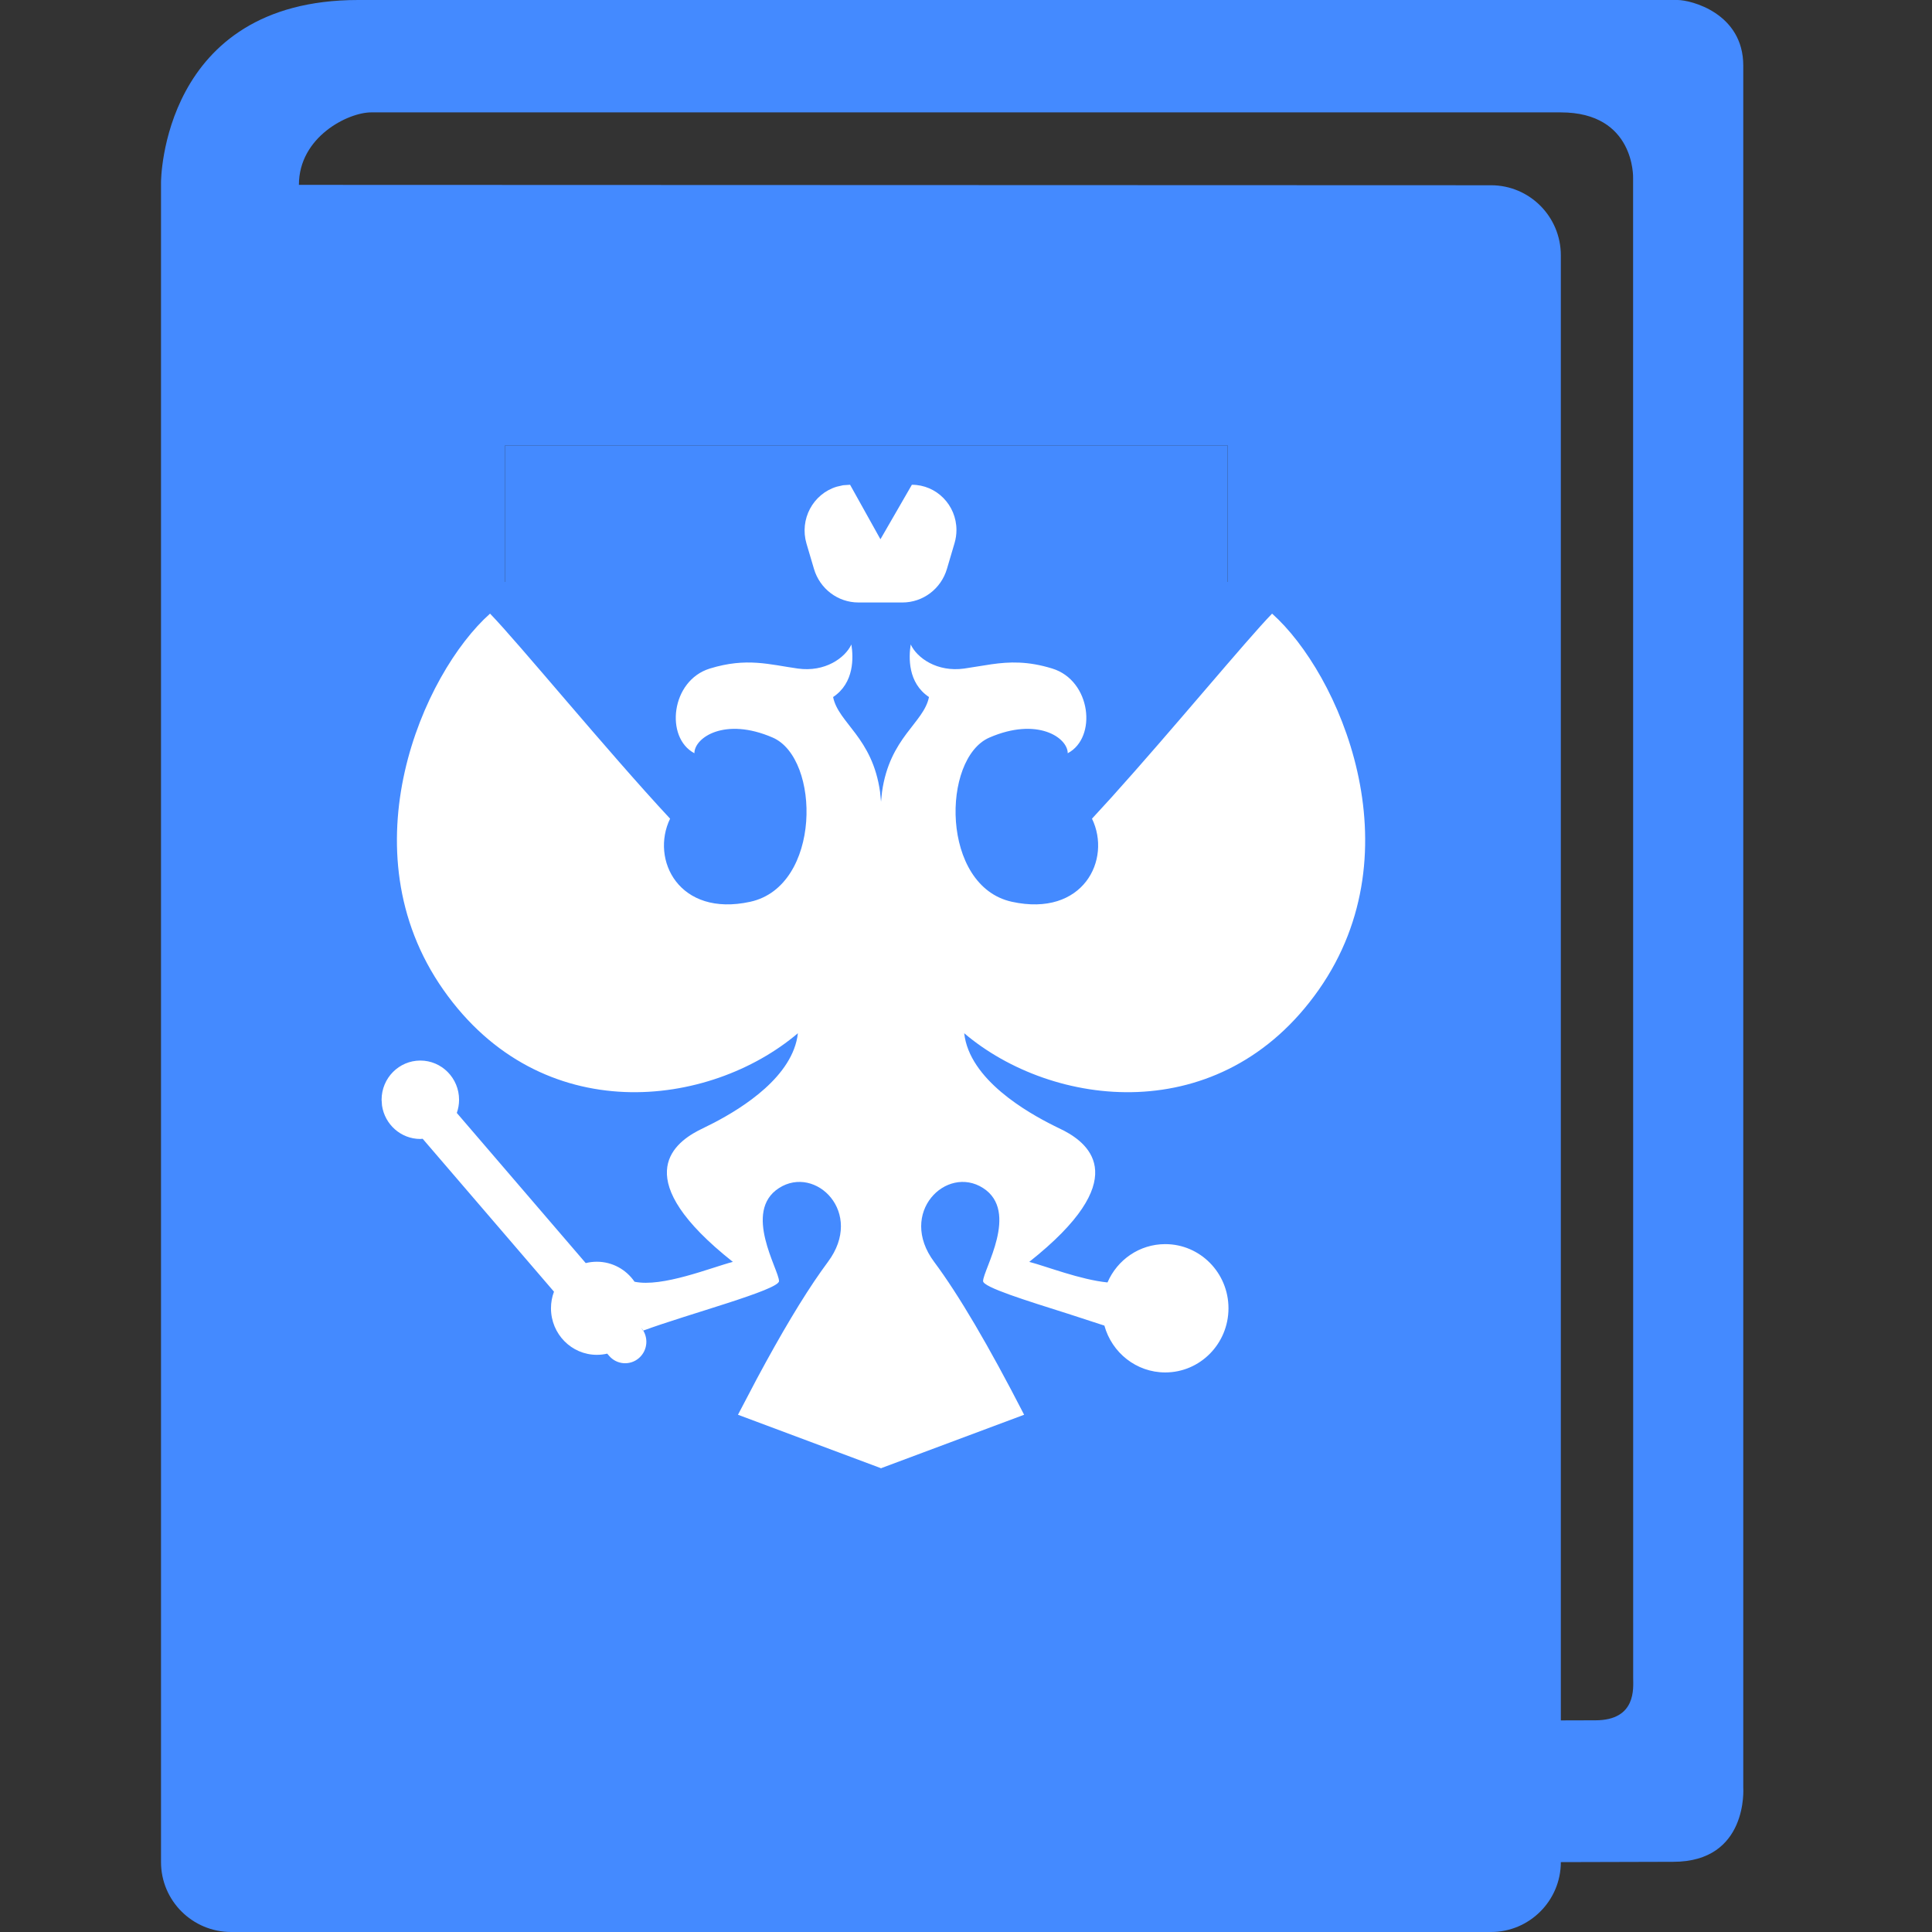 <svg width="70" height="70" viewBox="0 0 70 70" fill="none" xmlns="http://www.w3.org/2000/svg">
<rect x="0" y="0" width="70" height="70" fill="#333333" stroke="none"/>
<path d="M63.162 64.772V2.377C63.162 0.477 61.267 0 60.782 0C60.297 0 12.976 0 12.976 0C5.839 0 5.834 6.604 5.834 6.604V67.468C5.834 68.863 6.969 70 8.377 70H54.023C55.417 70 56.552 68.863 56.552 67.468L60.621 67.457C63.352 67.46 63.162 64.772 63.162 64.772ZM44.478 21.084H18.299V16.138H44.478V21.084ZM57.802 62.33C56.828 62.33 56.552 62.334 56.552 62.334V45.399V9.252C56.552 7.846 55.417 6.712 54.023 6.712L10.83 6.698C10.83 4.957 12.616 4.072 13.446 4.072C14.011 4.072 56.55 4.072 56.55 4.072C59.248 4.072 59.17 6.449 59.17 6.449L59.173 60.793C59.173 61.148 59.302 62.33 57.802 62.33Z" fill="#448AFF"/>
<path d="M44.478 21.084H18.299V16.138H44.478V21.084Z" fill="#448AFF"/>
<path fill-rule="evenodd" clip-rule="evenodd" d="M46.09 22.233C48.515 24.393 51.337 30.79 47.782 35.86C44.227 40.929 38.127 40.145 34.935 37.436C35.122 39.117 37.225 40.309 38.199 40.794L38.562 40.973C39.477 41.459 41.051 42.743 37.292 45.72C37.915 45.883 39.142 46.366 40.127 46.465C40.48 45.646 41.284 45.077 42.219 45.077C43.484 45.077 44.51 46.118 44.51 47.401C44.51 48.685 43.484 49.726 42.219 49.726C41.169 49.726 40.284 49.008 40.014 48.029L38.696 47.6C37.193 47.124 35.619 46.638 35.619 46.417C35.619 46.009 36.945 43.896 35.619 43.045C34.293 42.195 32.517 43.938 33.846 45.72C34.732 46.908 35.819 48.754 37.106 51.259L31.93 53.193L31.932 53.2L31.921 53.198L31.913 53.2L31.912 53.193L26.738 51.259L27.421 49.958C28.304 48.311 29.081 47.011 29.752 46.06L29.998 45.72C31.327 43.938 29.551 42.195 28.225 43.045C26.899 43.896 28.225 46.009 28.225 46.417C28.225 46.738 24.901 47.618 23.298 48.213L23.23 48.104C23.509 48.429 23.475 48.92 23.154 49.202C22.834 49.484 22.348 49.45 22.07 49.125L22.001 49.045C21.88 49.073 21.754 49.088 21.625 49.088C20.707 49.088 19.963 48.333 19.963 47.401C19.963 47.19 20.001 46.987 20.072 46.8L15.314 41.26L15.229 41.267C14.525 41.267 13.942 40.741 13.841 40.056L13.826 39.846C13.826 39.062 14.454 38.426 15.229 38.426C16.004 38.426 16.633 39.062 16.633 39.846C16.633 40.014 16.604 40.175 16.551 40.324L21.222 45.764C21.351 45.732 21.486 45.715 21.625 45.715C22.19 45.715 22.69 46.001 22.99 46.439C23.99 46.653 25.759 45.927 26.553 45.72C22.793 42.743 24.367 41.459 25.282 40.973L25.87 40.679C26.91 40.136 28.736 38.997 28.909 37.436C25.718 40.145 19.617 40.929 16.062 35.86C12.507 30.79 15.329 24.393 17.755 22.233C18.762 23.265 22.013 27.228 24.279 29.662C23.559 31.144 24.599 33.239 27.183 32.673C29.766 32.108 29.732 27.478 27.997 26.724C26.262 25.971 25.159 26.724 25.159 27.291C24.088 26.727 24.306 24.658 25.718 24.223C27.055 23.811 27.883 24.08 28.909 24.223C29.891 24.36 30.618 23.839 30.847 23.351C30.922 23.815 30.957 24.741 30.185 25.255C30.375 26.201 31.609 26.71 31.887 28.696L31.921 29.047L31.957 28.696C32.236 26.71 33.469 26.201 33.659 25.255C32.888 24.741 32.923 23.815 32.997 23.351C33.226 23.839 33.953 24.36 34.935 24.223L35.921 24.068C36.57 23.976 37.235 23.948 38.127 24.223C39.538 24.658 39.757 26.727 38.686 27.291C38.686 26.724 37.582 25.971 35.847 26.724C34.112 27.478 34.079 32.108 36.662 32.673C39.245 33.239 40.285 31.144 39.565 29.662L40.271 28.891C42.459 26.465 45.183 23.162 46.09 22.233ZM30.8 17.564L31.9 19.538L33.039 17.564C33.931 17.564 34.654 18.298 34.654 19.203C34.654 19.363 34.631 19.522 34.586 19.675L34.309 20.613C34.095 21.335 33.441 21.829 32.698 21.829H31.102C30.36 21.829 29.705 21.335 29.492 20.613L29.221 19.697C28.962 18.82 29.452 17.896 30.316 17.634L30.547 17.581L30.8 17.564Z" fill="white"/>
</svg>
